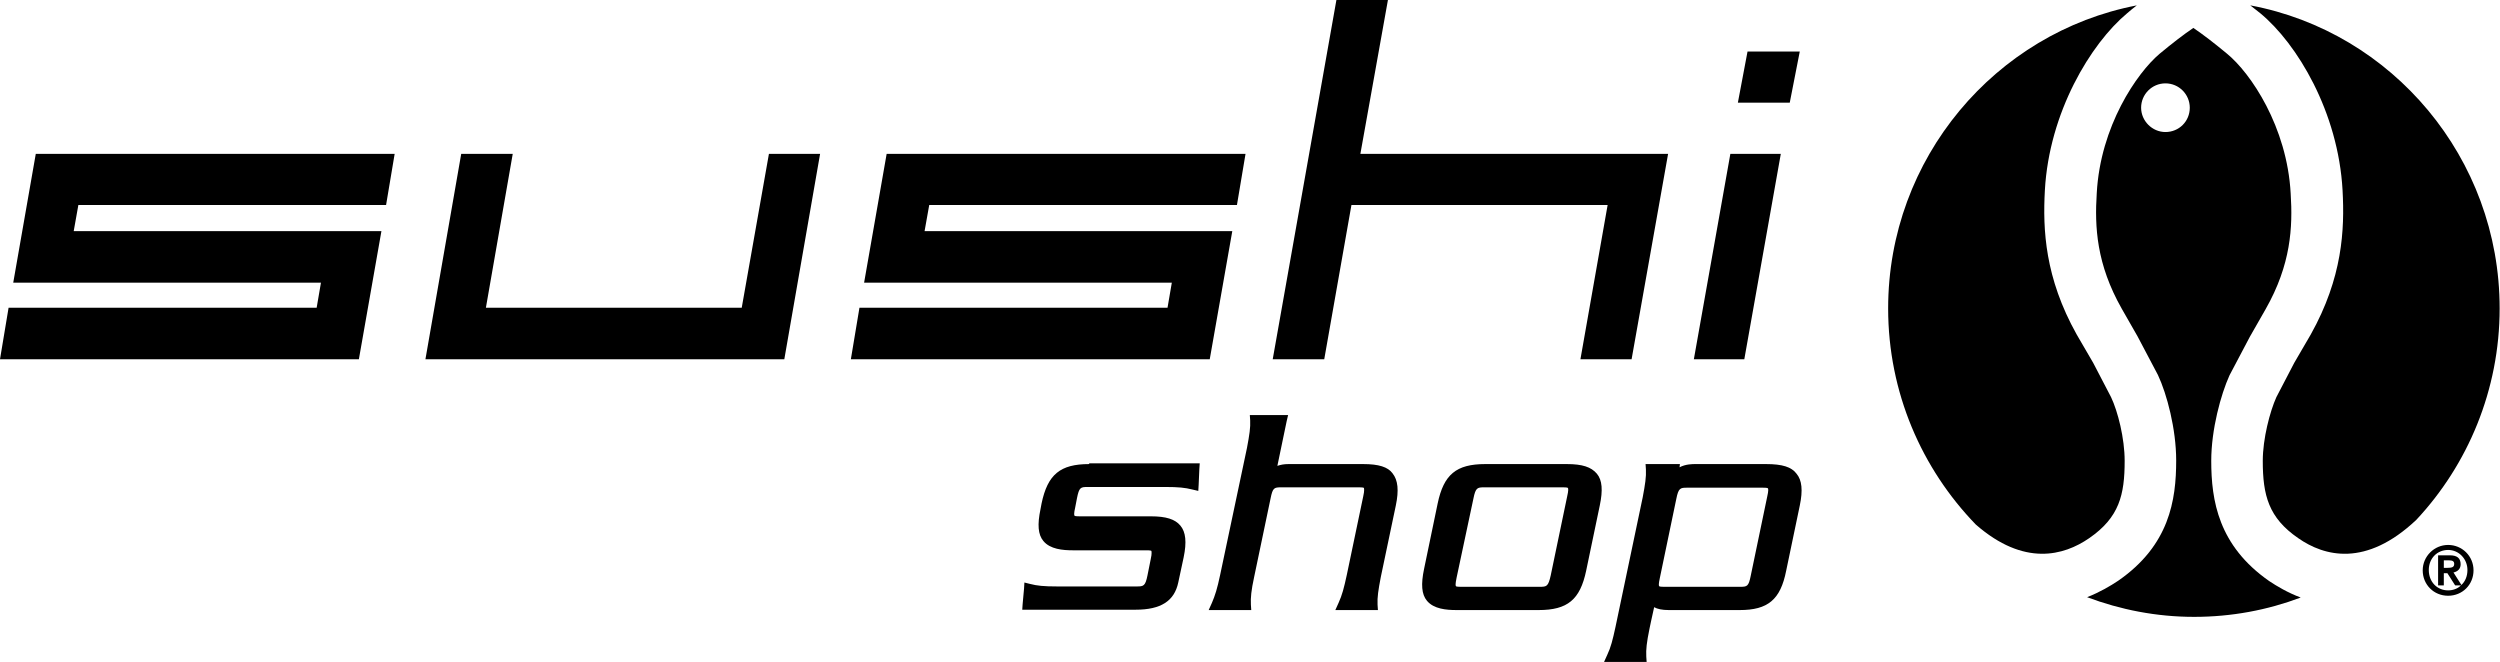 <?xml version="1.0" encoding="utf-8"?>
<svg version="1.1" id="Layer_1" xmlns="http://www.w3.org/2000/svg" xmlns:xlink="http://www.w3.org/1999/xlink" x="0px" y="0px"
	 viewBox="0 0 698.7 184.9" style="enable-background:new 0 0 698.7 184.9;" xml:space="preserve">

<g>
	<g>
		<path class="st0" d="M583.9,150.4c8.4-5.8,9.9-12.1,9.9-21.6c0-6.3-1.9-13.8-3.8-17.8l-5-9.6l-4.6-7.9
			c-8.9-15.9-9.5-29.3-8.9-40.3c1.2-21.8,12.8-41,23-49.5c0.9-0.8,1.8-1.5,2.7-2.2c-39.5,7.6-69.5,42.7-69.5,84.7
			c0,23.5,9.4,44.8,24.5,60.4C565.7,158.4,576.8,155.3,583.9,150.4z"/>
		<path class="st0" d="M654.7,53.2c0.6,11,0,24.4-8.9,40.3l-4.6,7.9l-5,9.6c-1.8,4-3.8,11.6-3.8,17.8c0,9.6,1.6,15.9,9.9,21.6
			c7.3,5.1,18.9,8.2,33-5.1c14.4-15.4,23.3-36.3,23.3-59.1c0-42.1-30.1-77.3-69.7-84.7c0.9,0.7,1.8,1.4,2.8,2.2
			C642,12.2,653.5,31.3,654.7,53.2z"/>
		<path class="st0" d="M593,86.3l4.4,7.7l5.7,10.8c2.5,5.3,5.1,15.1,5.1,23.9c0,11.1-1.9,23.7-16.2,33.6c-2.1,1.4-5.1,3.2-8.7,4.6
			c9.3,3.5,19.4,5.5,29.9,5.5c10.5,0,20.5-1.9,29.8-5.4c-3.7-1.4-6.7-3.2-8.8-4.6c-14.2-9.9-16.2-22.5-16.2-33.6
			c0-8.8,2.7-18.6,5.1-23.9l5.7-10.8l4.4-7.7c7.1-12.5,7.6-22.9,7-32.3c-1-18.7-11.2-33.7-17.8-39.1c-3.5-2.9-6.6-5.3-9.4-7.2
			c-2.8,1.9-5.9,4.3-9.4,7.2C597.2,20.4,587,35.3,586,54C585.4,63.4,585.9,73.8,593,86.3z M605.2,23.3c3.8,0,6.8,3.1,6.8,6.8
			c0,3.8-3,6.8-6.8,6.8c-3.7,0-6.8-3.1-6.8-6.8C598.4,26.4,601.4,23.3,605.2,23.3z"/>
		<polygon class="st0" points="3.7,79 89.7,79 88.5,86 2.4,86 0,100.4 100.3,100.4 106.6,64.6 20.6,64.6 21.9,57.3 107.9,57.3 
			110.3,43 10,43 		"/>
		<polygon class="st0" points="207.3,86 135.8,86 143.3,43 128.9,43 118.9,100.4 219.2,100.4 229.2,43 214.9,43 		"/>
		<polygon class="st0" points="344.4,64.6 258.4,64.6 259.7,57.3 345.7,57.3 348.1,43 247.8,43 241.5,79 327.5,79 326.3,86 
			240.2,86 237.8,100.4 338.1,100.4 		"/>
		<polygon class="st0" points="441.7,100.4 456,100.4 466.2,43 380.2,43 387.9,0 373.5,0 355.7,100.4 370.1,100.4 377.7,57.3 
			449.3,57.3 		"/>
		<polygon class="st0" points="503,14.4 488.4,14.4 485.7,28.7 500.2,28.7 		"/>
		<polygon class="st0" points="473.4,100.4 487.5,100.4 497.7,43 483.6,43 		"/>
		<path class="st0" d="M304.4,129.7c-8.1,0-11.6,2.9-13.3,11c0,0-0.3,1.6-0.3,1.6c-0.9,4.3-0.7,7.1,0.8,8.9c1.9,2.3,5.4,2.6,8.3,2.6
			h20.5c1.1,0,1.4,0.1,1.4,0.2c0,0.1,0.2,0.6-0.2,2.3l-0.9,4.5c-0.6,3-1.1,3.1-3,3.1h-22.2c-3.8,0-5.7-0.2-7.6-0.7l-1.6-0.4
			l-0.1,1.7l-0.4,4.4l-0.1,1.5h1.5h30.2c7,0,10.8-2.4,11.9-7.6l1.5-7c0.9-4.3,0.6-7.1-0.9-8.9c-1.5-1.8-4-2.6-8.3-2.6h-19.9
			c-1.1,0-1.4-0.1-1.4-0.2c-0.1-0.1-0.2-0.6,0.2-2.3l0.5-2.6c0.6-3,1-3.1,3-3.1h21.6c3.8,0,5.6,0.2,7.6,0.7l1.7,0.4l0.1-1.7l0.2-4.5
			l0.1-1.5h-1.5H304.4z"/>
		<path class="st0" d="M381,129.7h-20.9c-1.3,0-2.2,0.2-3.1,0.5l2.6-12.5l0.4-1.7h-1.7h-7.5h-1.5l0.1,1.5c0.1,2-0.2,4-0.9,7.7l0,0
			l-7.5,35.5c-0.8,3.8-1.4,5.7-2.3,7.8l-0.9,2h2.2h8.2h1.5l-0.1-1.5c-0.1-2,0.1-4,0.9-7.7c0,0,4.6-22,4.6-22c0.6-3,1-3.1,3-3.1h21.7
			c1.1,0,1.4,0.1,1.4,0.2c0,0.1,0.2,0.6-0.2,2.3l-4.6,22c-0.8,3.7-1.3,5.6-2.3,7.8l-0.9,2h2.2h8.2h1.5L385,169
			c-0.1-2.1,0.2-4,0.9-7.7c0,0,4.2-20,4.2-20c0.9-4.3,0.6-7.1-0.9-9C387.9,130.5,385.3,129.7,381,129.7z"/>
		<path class="st0" d="M437.9,129.7h-22.8c-8.1,0-11.6,2.9-13.3,11l-3.8,18.3c-0.9,4.3-0.7,7.1,0.8,8.9c1.9,2.3,5.4,2.6,8.3,2.6
			h22.9c8.1,0,11.6-2.9,13.3-11l3.8-18.2c0.9-4.3,0.7-7.1-0.8-8.9C444.7,130.5,442.2,129.7,437.9,129.7z M430.3,164h-22
			c-1.1,0-1.4-0.1-1.4-0.2c-0.1-0.1-0.2-0.5,0.2-2.4c0,0,4.7-22.1,4.7-22.1c0.6-3,1.1-3.1,3-3.1h22c1.1,0,1.4,0.1,1.4,0.2
			c0.1,0.1,0.2,0.6-0.2,2.3l-4.6,22.1C432.7,163.9,432.3,164,430.3,164z"/>
		<path class="st0" d="M493.6,129.7h-19.8c-0.8,0-2.7,0-4.4,0.9l0.1-0.9H468h-6.7h-1.4l0.1,1.5c0.1,2.1-0.2,4.1-0.9,7.8l-7.6,36.2
			c-0.8,3.7-1.3,5.7-2.3,7.8l-0.9,2h2.2h8.2h1.5l-0.1-1.5c-0.1-2,0.1-3.9,0.9-7.8c0,0,0.7-3.4,1.3-6c0.9,0.5,2.2,0.8,4.1,0.8h19.8
			c7.9,0,11.4-2.9,13-11l3.8-18.2c0.9-4.3,0.6-7.1-0.9-8.9C500.7,130.5,498.1,129.7,493.6,129.7z M463.9,161.5l4.6-22.1
			c0.6-3,1.1-3.1,3-3.1h21.2c1.1,0,1.4,0.1,1.4,0.2c0.1,0.1,0.2,0.6-0.2,2.3l-4.6,22.1c-0.6,3-1,3.1-3,3.1h-21.2
			c-1.1,0-1.4-0.1-1.4-0.2C463.6,163.7,463.5,163.3,463.9,161.5l-1.4-0.3L463.9,161.5z"/>
	</g>
	<path class="st0" d="M685.9,157.6c0,0.9-0.6,1.1-1.9,1.1H683v-2.1h1.4C685.5,156.6,685.9,156.9,685.9,157.6 M687.9,163.5l-0.1-0.2
		l-2.1-3.3c1.3-0.3,2-1.1,2-2.3c0-1.7-1-2.5-3-2.5h-3.1h-0.2v0.2v8v0.2h0.2h1.2h0.2v-0.2v-3.2h1l2.1,3.3l0.1,0.1h0.1h1.3h0.2
		c-0.9,0.9-2.2,1.4-3.6,1.4c-3.1,0-5.4-2.4-5.4-5.7c0-3.2,2.3-5.6,5.4-5.6c3,0,5.4,2.5,5.4,5.6C689.6,161,689,162.5,687.9,163.5
		 M684.2,152.3c-3.9,0-7.1,3.2-7.1,7.1c0,4,3.1,7.1,7.1,7.1c4,0,7.1-3.1,7.1-7.1C691.3,155.4,688.1,152.3,684.2,152.3"/>
</g>
</svg>
